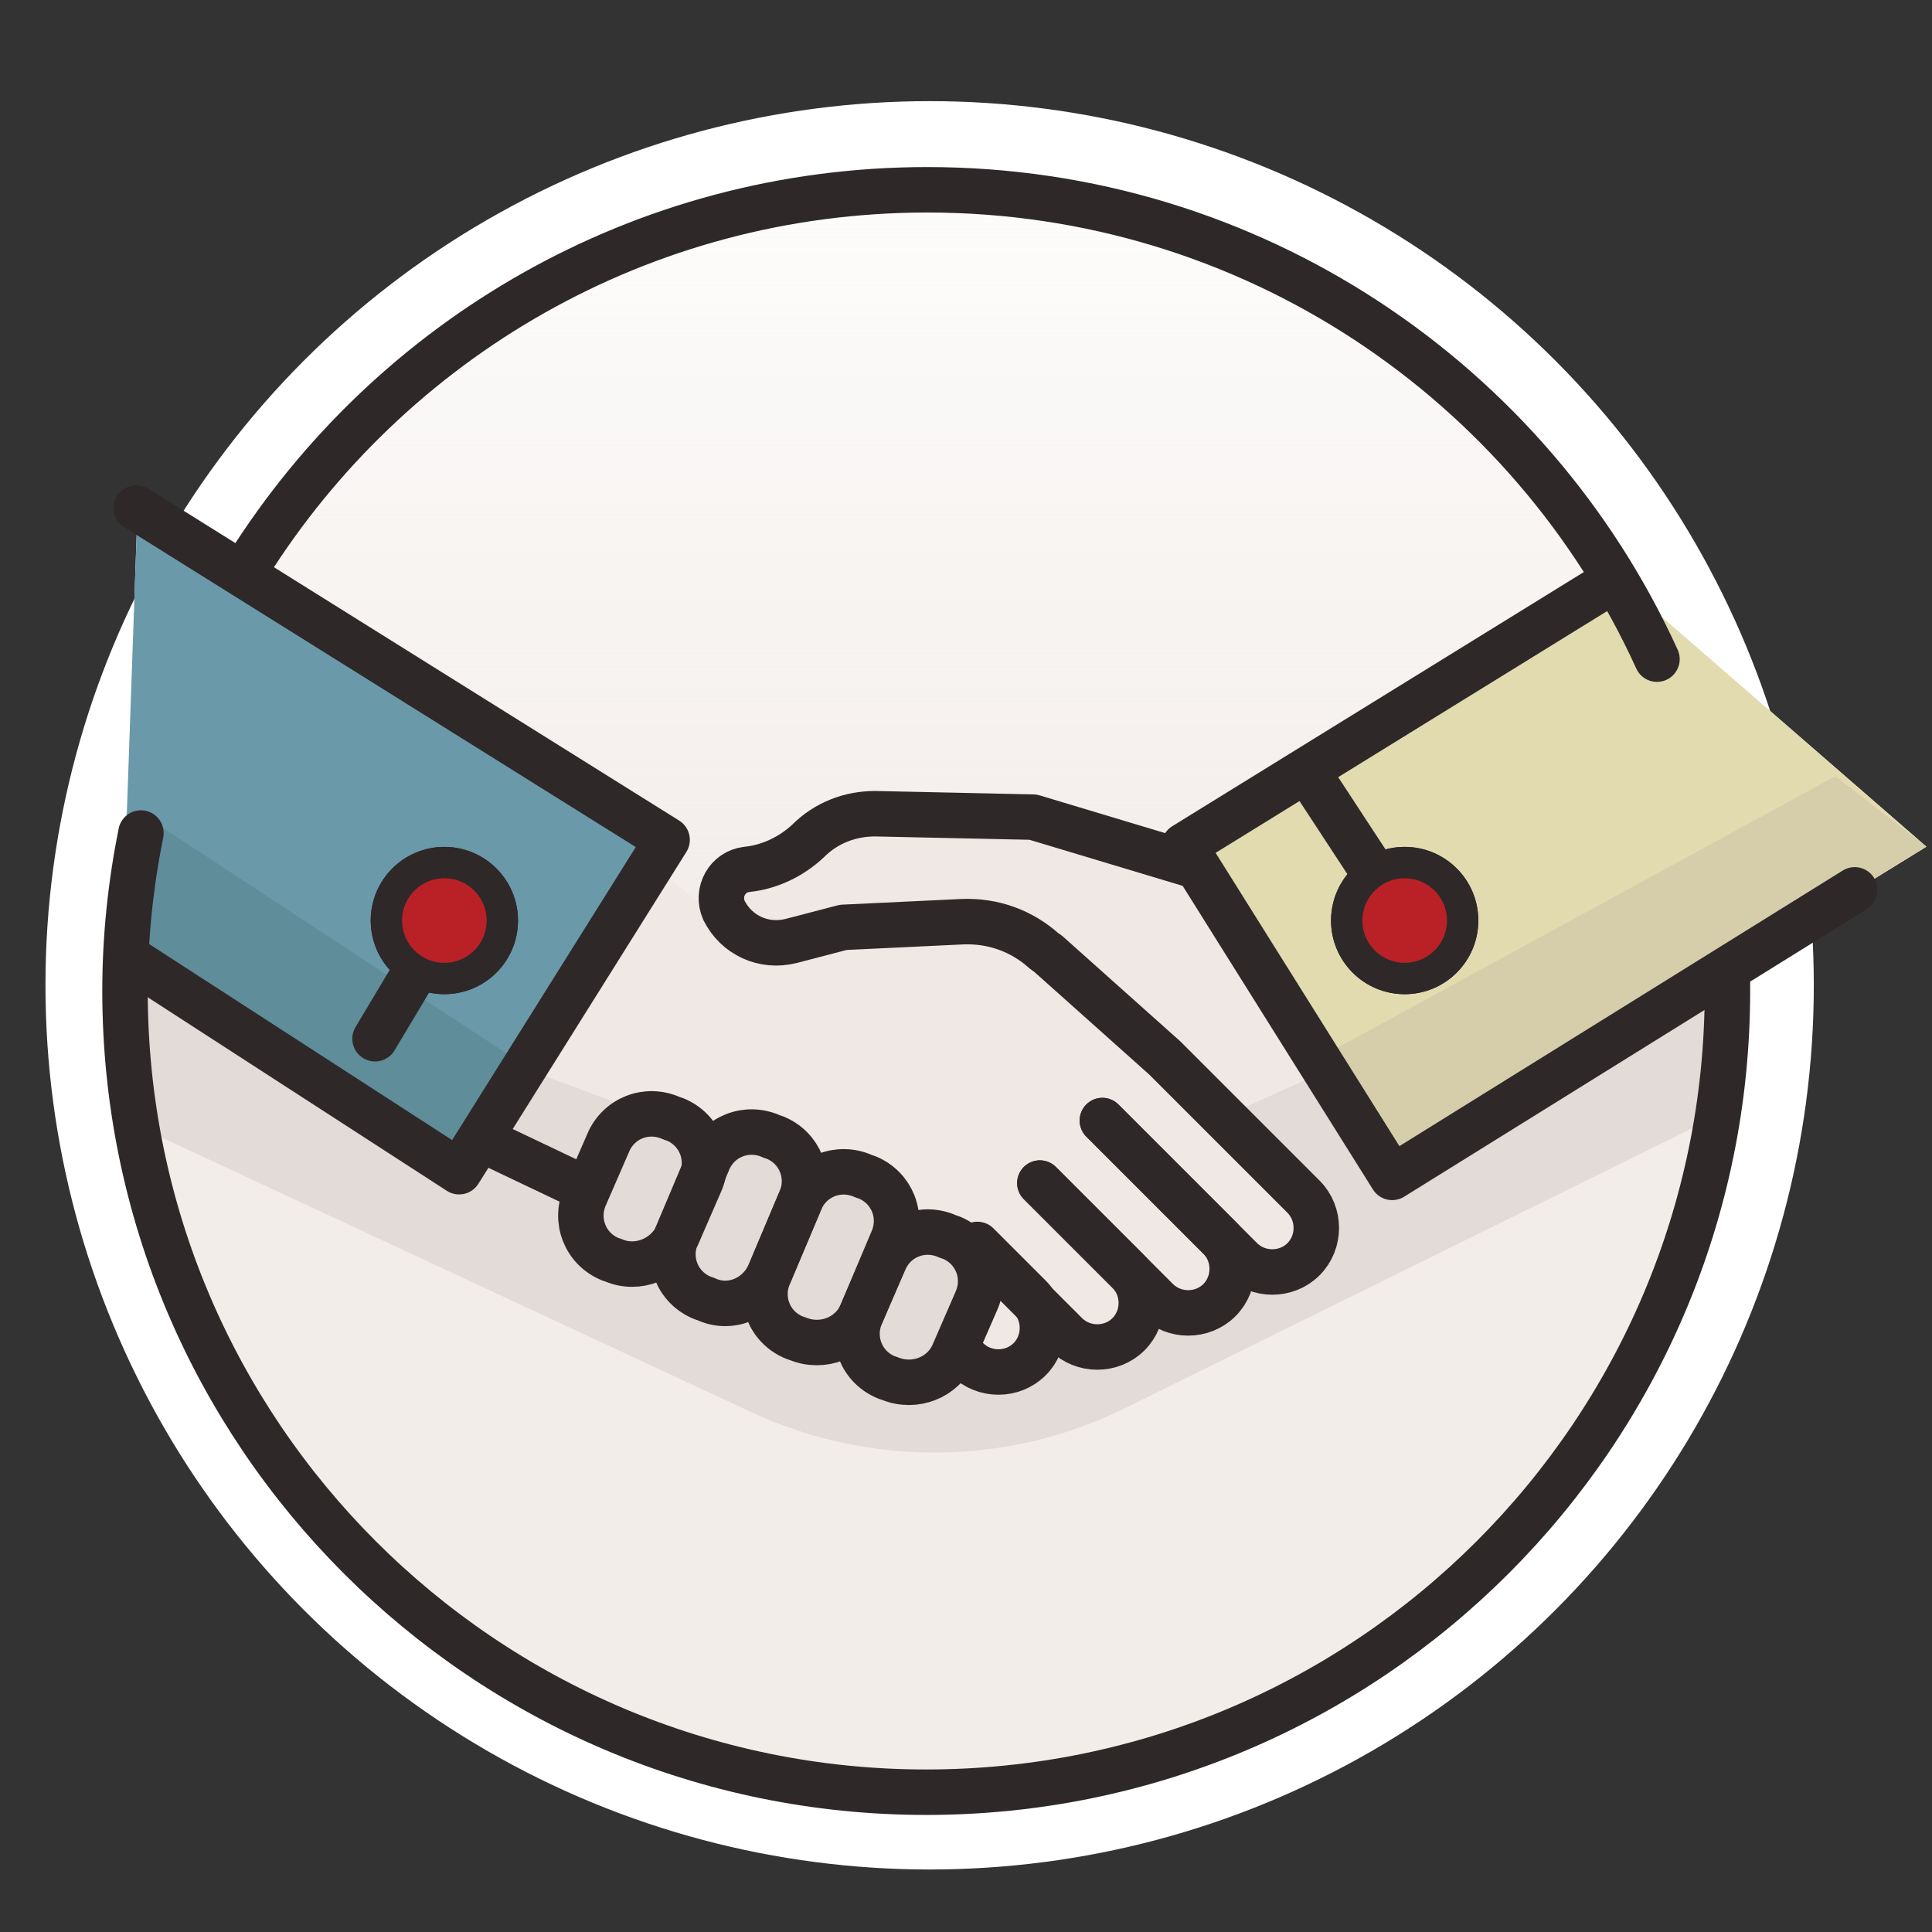 <?xml version="1.0" encoding="utf-8"?>
<!-- Generator: Adobe Illustrator 22.1.0, SVG Export Plug-In . SVG Version: 6.00 Build 0)  -->
<svg version="1.1" id="Layer_1" xmlns="http://www.w3.org/2000/svg" xmlns:xlink="http://www.w3.org/1999/xlink" x="0px" y="0px"
	 viewBox="0 0 170 170" style="enable-background:new 0 0 170 170;" xml:space="preserve">
<rect x="0" y="0" width="170" height="170" fill="#333333" stroke="none"/>
<style type="text/css">
	.st0{fill:#FFFFFF;}
	.st1{fill:url(#SVGID_1_);}
	.st2{fill:#E2DBD7;}
	.st3{fill:#EFE8E4;}
	.st4{fill:#E2DBB0;}
	.st5{fill:#D6CEAB;}
	.st6{fill:#6A99AA;}
	.st7{fill:#5F8D99;}
	.st8{fill:none;stroke:#2E2829;stroke-width:4;stroke-linecap:round;stroke-linejoin:round;stroke-miterlimit:10;}
	.st9{fill:#B92127;stroke:#2E2829;stroke-width:2.76;stroke-linecap:round;stroke-linejoin:round;stroke-miterlimit:10;}
</style>
<circle class="st0" cx="81.8" cy="86.7" r="77.8"/>
<linearGradient id="SVGID_1_" gradientUnits="userSpaceOnUse" x1="80.961" y1="158.087" x2="80.961" y2="15.086">
	<stop  offset="0.524" style="stop-color:#EFE8E4;stop-opacity:0.8"/>
	<stop  offset="1" style="stop-color:#EFE8E4;stop-opacity:0.1"/>
</linearGradient>
<circle class="st1" cx="81" cy="86.6" r="71.5"/>
<path class="st2" d="M12.1,99.1l54.1,25.2c10.4,4.8,22.5,4.7,32.8-0.4l53.1-26.2l-5.3-21.7L81.2,94.8l-70.5-16L12.1,99.1z"/>
<polygon class="st3" points="59,77.4 62.6,80.3 67.7,75.2 74.9,70.9 93.7,72.4 104.5,76 122.6,103.4 113.2,112.1 106.7,113.5 
	98.7,117.1 92.2,118.6 87.9,120.7 80.7,120.7 74.2,119.3 68.4,117.1 61.2,114.2 58.3,111.3 54,110.6 50.5,105 43,99.4 58.3,74.5 "/>
<polygon class="st0" points="122.6,103.4 103.8,73.1 141.3,50 169.5,74.5 "/>
<polygon class="st0" points="58.3,74.5 41,102.7 10.7,84.6 12.1,44.9 "/>
<polygon class="st4" points="122.6,103.4 103.8,73.1 141.3,50 169.5,74.5 "/>
<polygon class="st5" points="122.6,103.4 117.5,92.3 161.5,68.3 169.5,74.5 "/>
<polygon class="st6" points="58.3,74.5 41,102.7 10.7,84.6 12.1,44.9 "/>
<polygon class="st7" points="45.5,93.3 41,102.7 10.7,84.6 13.5,72.3 "/>
<path class="st8" d="M21.8,49.8c12.5-19.9,34.6-33.1,59.8-33.1c28.5,0,53.1,16.9,64.2,41.3"/>
<path class="st8" d="M152,85.5c0,0.8,0,0.9,0,1.7c0,38.9-31.6,70.5-70.5,70.5S11,126.1,11,87.2c0-4.8,0.5-9.4,1.4-13.9"/>
<polyline class="st2" points="117.4,108.2 121.2,104.8 116.4,94 114.7,95.1 108.3,98 "/>
<polyline class="st2" points="88.1,111.6 85.3,108.6 47.7,94.6 43.5,100.2 49.8,104.6 52.1,109.2 77.5,121.3 84.1,120.7 "/>
<g>
	<path class="st8" d="M54,110.9l-0.3-0.1c-2.2-0.9-3.2-3.4-2.2-5.6l2-4.6c0.9-2.2,3.4-3.2,5.6-2.2l0.3,0.1c2.2,0.9,3.2,3.4,2.2,5.6
		l-2,4.6C58.6,110.8,56.1,111.8,54,110.9z"/>
	<path class="st8" d="M62.1,114.3l-0.3-0.1c-2.2-0.9-3.2-3.4-2.2-5.6l2.7-6.4c0.9-2.2,3.4-3.2,5.6-2.2l0.3,0.1
		c2.2,0.9,3.2,3.4,2.2,5.6l-2.7,6.4C66.7,114.3,64.2,115.3,62.1,114.3z"/>
	<path class="st8" d="M70.2,117.8l-0.3-0.1c-2.2-0.9-3.2-3.4-2.2-5.6l2.7-6.4c0.9-2.2,3.4-3.2,5.6-2.2l0.3,0.1
		c2.2,0.9,3.2,3.4,2.2,5.6l-2.7,6.4C74.9,117.7,72.4,118.7,70.2,117.8z"/>
	<path class="st8" d="M78.3,121.3l-0.3-0.1c-2.2-0.9-3.2-3.4-2.2-5.6l2-4.6c0.9-2.2,3.4-3.2,5.6-2.2l0.3,0.1
		c2.2,0.9,3.2,3.4,2.2,5.6l-2,4.6C83,121.2,80.5,122.2,78.3,121.3z"/>
	<polyline class="st8" points="11.5,84.4 40.4,103.1 58.7,73.9 12,44.7 	"/>
	<polyline class="st8" points="140.8,51.8 104.2,74.4 122.5,103.6 163.2,78.3 	"/>
	<g>
		<path class="st8" d="M97,98.6l12.2,12.2c1.5,1.5,4,1.5,5.5,0l0,0c1.5-1.5,1.5-4,0-5.5l-12.2-12.2l-10.3-9.2l-0.3-0.2
			c-2-1.8-4.5-2.7-7.2-2.6l-10.5,0.5l-4.6,1.2c-2.4,0.6-4.8-0.5-5.9-2.7l0,0c-0.7-1.6,0.3-3.4,2-3.6h0c2-0.2,3.9-1.1,5.4-2.5l0,0
			c1.6-1.6,3.7-2.4,5.9-2.4l13.9,0.3l14.3,4.3"/>
		<path class="st8" d="M97,98.6l10.3,10.3c1.5,1.5,1.5,4,0,5.5l0,0c-1.5,1.5-4,1.5-5.5,0l-10.3-10.3"/>
		<path class="st8" d="M91.5,104.1l7.8,7.8c1.5,1.5,1.5,4,0,5.5l0,0c-1.5,1.5-4,1.5-5.5,0l-7.8-7.8"/>
		<path class="st8" d="M86,109.5l4.6,4.6c1.5,1.5,1.5,4,0,5.5l0,0c-1.5,1.5-4,1.5-5.5,0"/>
	</g>
	<line class="st8" x1="39.1" y1="81.2" x2="33" y2="91.4"/>
	<line class="st8" x1="115.5" y1="68.6" x2="123.1" y2="80.2"/>
</g>
<g>
	<circle class="st9" cx="39.1" cy="81" r="5.1"/>
	<circle class="st9" cx="39.1" cy="81" r="5.1"/>
</g>
<g>
	<circle class="st9" cx="123.6" cy="81" r="5.1"/>
	<circle class="st9" cx="123.6" cy="81" r="5.1"/>
</g>
<line class="st8" x1="43.1" y1="100.6" x2="51.5" y2="104.6"/>
</svg>
